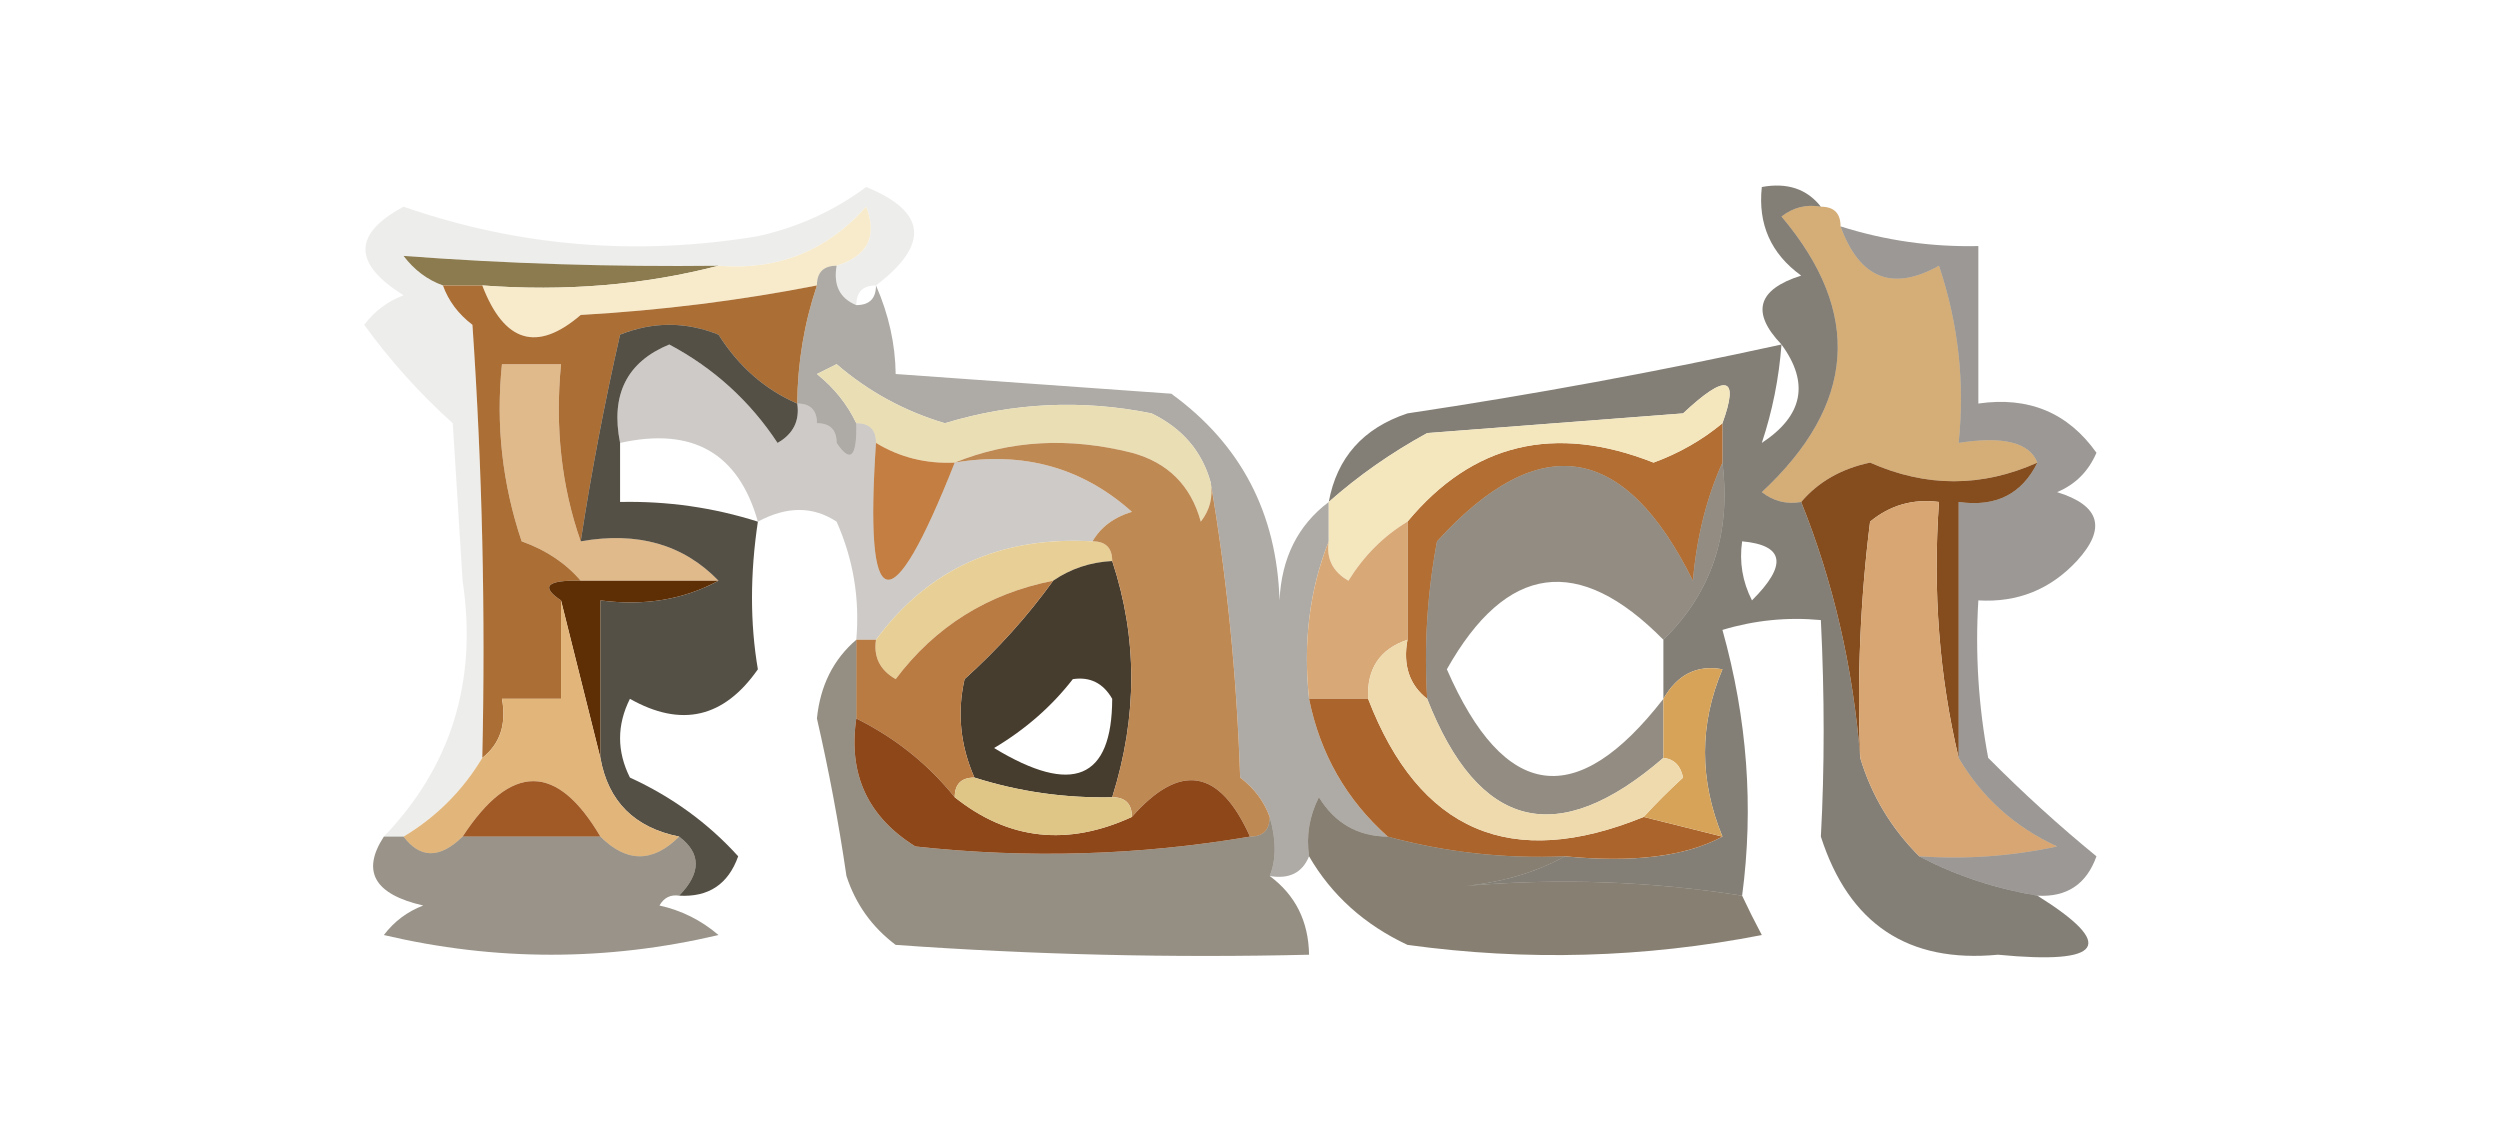 <?xml version="1.0" encoding="UTF-8"?>
<!DOCTYPE svg PUBLIC "-//W3C//DTD SVG 1.1//EN" "http://www.w3.org/Graphics/SVG/1.1/DTD/svg11.dtd">
<svg xmlns="http://www.w3.org/2000/svg" version="1.1" width="127px" height="58px" style="shape-rendering:geometricPrecision; text-rendering:geometricPrecision; image-rendering:optimizeQuality; fill-rule:evenodd; clip-rule:evenodd" xmlns:xlink="http://www.w3.org/1999/xlink">
<g><path style="opacity:0.075" fill="#191309" d="M 44.5,14.5 C 43.833,14.5 43.5,14.833 43.5,15.5C 42.662,15.158 42.328,14.492 42.5,13.5C 44.085,12.998 44.585,11.998 44,10.5C 42.005,12.747 39.505,13.747 36.5,13.5C 31.08,13.562 25.747,13.395 20.5,13C 21.044,13.717 21.711,14.217 22.5,14.5C 22.783,15.289 23.283,15.956 24,16.5C 24.5,23.826 24.666,31.159 24.5,38.5C 23.5,40.167 22.167,41.5 20.5,42.5C 20.167,42.5 19.833,42.5 19.5,42.5C 22.933,38.919 24.266,34.586 23.5,29.5C 23.333,26.833 23.167,24.167 23,21.5C 21.315,19.983 19.815,18.316 18.5,16.5C 19.025,15.808 19.692,15.308 20.5,15C 17.921,13.388 17.921,11.888 20.5,10.5C 26.32,12.522 32.32,13.022 38.5,12C 40.536,11.546 42.37,10.713 44,9.5C 47.073,10.748 47.24,12.415 44.5,14.5 Z"/></g>
<g><path style="opacity:1" fill="#8b7b4e" d="M 36.5,13.5 C 32.702,14.483 28.702,14.817 24.5,14.5C 23.833,14.5 23.167,14.5 22.5,14.5C 21.711,14.217 21.044,13.717 20.5,13C 25.747,13.395 31.08,13.562 36.5,13.5 Z"/></g>
<g><path style="opacity:0.949" fill="#f6eac9" d="M 42.5,13.5 C 41.833,13.5 41.5,13.833 41.5,14.5C 37.584,15.267 33.584,15.767 29.5,16C 27.281,17.907 25.614,17.407 24.5,14.5C 28.702,14.817 32.702,14.483 36.5,13.5C 39.505,13.747 42.005,12.747 44,10.5C 44.585,11.998 44.085,12.998 42.5,13.5 Z"/></g>
<g><path style="opacity:0.357" fill="#1d1406" d="M 42.5,13.5 C 42.328,14.492 42.662,15.158 43.5,15.5C 44.167,15.5 44.5,15.167 44.5,14.5C 45.148,15.979 45.481,17.479 45.5,19C 50.167,19.333 54.833,19.667 59.5,20C 63.03,22.558 64.863,26.058 65,30.5C 65.1,28.347 65.933,26.681 67.5,25.5C 67.5,26.167 67.5,26.833 67.5,27.5C 66.527,29.948 66.194,32.615 66.5,35.5C 67.063,38.295 68.396,40.628 70.5,42.5C 68.983,42.489 67.816,41.823 67,40.5C 66.517,41.448 66.35,42.448 66.5,43.5C 66.158,44.338 65.492,44.672 64.5,44.5C 64.836,43.671 64.836,42.671 64.5,41.5C 64.217,40.711 63.717,40.044 63,39.5C 62.826,34.316 62.326,29.317 61.5,24.5C 61.063,22.926 60.063,21.759 58.5,21C 54.955,20.283 51.455,20.45 48,21.5C 45.942,20.888 44.109,19.888 42.5,18.5C 42.167,18.667 41.833,18.833 41.5,19C 42.38,19.708 43.047,20.542 43.5,21.5C 43.539,23.224 43.206,23.557 42.5,22.5C 42.5,21.833 42.167,21.5 41.5,21.5C 41.5,20.833 41.167,20.5 40.5,20.5C 40.517,18.435 40.85,16.435 41.5,14.5C 41.5,13.833 41.833,13.5 42.5,13.5 Z"/></g>
<g><path style="opacity:0.949" fill="#d1a870" d="M 92.5,10.5 C 93.167,10.5 93.5,10.833 93.5,11.5C 94.466,14.155 96.133,14.822 98.5,13.5C 99.484,16.428 99.817,19.428 99.5,22.5C 101.767,22.145 103.101,22.479 103.5,23.5C 100.676,24.763 97.843,24.763 95,23.5C 93.54,23.808 92.374,24.475 91.5,25.5C 90.761,25.631 90.094,25.464 89.5,25C 94.284,20.547 94.618,15.88 90.5,11C 91.094,10.536 91.761,10.369 92.5,10.5 Z"/></g>
<g><path style="opacity:0.949" fill="#e8dcb0" d="M 61.5,24.5 C 61.631,25.239 61.464,25.906 61,26.5C 60.5,24.667 59.333,23.5 57.5,23C 54.303,22.195 51.303,22.362 48.5,23.5C 47.041,23.567 45.708,23.234 44.5,22.5C 44.5,21.833 44.167,21.5 43.5,21.5C 43.047,20.542 42.38,19.708 41.5,19C 41.833,18.833 42.167,18.667 42.5,18.5C 44.109,19.888 45.942,20.888 48,21.5C 51.455,20.45 54.955,20.283 58.5,21C 60.063,21.759 61.063,22.926 61.5,24.5 Z"/></g>
<g><path style="opacity:0.553" fill="#20180a" d="M 92.5,10.5 C 91.761,10.369 91.094,10.536 90.5,11C 94.618,15.88 94.284,20.547 89.5,25C 90.094,25.464 90.761,25.631 91.5,25.5C 93.135,29.573 94.135,33.906 94.5,38.5C 95.075,40.411 96.075,42.078 97.5,43.5C 99.302,44.458 101.302,45.125 103.5,45.5C 107.524,48.016 106.857,49.016 101.5,48.5C 96.927,48.936 93.927,46.936 92.5,42.5C 92.689,39.015 92.689,35.348 92.5,31.5C 90.801,31.34 89.134,31.506 87.5,32C 88.764,36.513 89.097,41.013 88.5,45.5C 83.873,44.767 79.207,44.6 74.5,45C 76.382,44.802 78.048,44.302 79.5,43.5C 82.972,43.84 85.639,43.507 87.5,42.5C 86.321,39.629 86.321,36.796 87.5,34C 86.212,33.761 85.212,34.261 84.5,35.5C 84.5,34.5 84.5,33.5 84.5,32.5C 86.951,30.104 87.951,27.104 87.5,23.5C 87.5,22.833 87.5,22.167 87.5,21.5C 88.368,19.108 87.701,18.941 85.5,21C 81.167,21.333 76.833,21.667 72.5,22C 70.677,22.997 69.01,24.164 67.5,25.5C 67.916,23.247 69.249,21.747 71.5,21C 77.902,20.042 84.235,18.875 90.5,17.5C 88.94,15.871 89.273,14.704 91.5,14C 89.963,12.89 89.296,11.39 89.5,9.5C 90.791,9.263 91.791,9.596 92.5,10.5 Z M 90.5,17.5 C 91.93,19.455 91.597,21.121 89.5,22.5C 90.038,20.883 90.371,19.216 90.5,17.5 Z M 88.5,27.5 C 90.646,27.696 90.812,28.696 89,30.5C 88.517,29.552 88.35,28.552 88.5,27.5 Z"/></g>
<g><path style="opacity:0.949" fill="#deb684" d="M 29.5,27.5 C 32.388,26.99 34.721,27.657 36.5,29.5C 34.167,29.5 31.833,29.5 29.5,29.5C 28.739,28.609 27.739,27.942 26.5,27.5C 25.516,24.572 25.183,21.572 25.5,18.5C 26.5,18.5 27.5,18.5 28.5,18.5C 28.19,21.713 28.523,24.713 29.5,27.5 Z"/></g>
<g><path style="opacity:0.949" fill="#c17737" d="M 44.5,22.5 C 45.708,23.234 47.041,23.567 48.5,23.5C 45.234,31.755 43.9,31.421 44.5,22.5 Z"/></g>
<g><path style="opacity:0.227" fill="#251a09" d="M 40.5,20.5 C 41.167,20.5 41.5,20.833 41.5,21.5C 42.167,21.5 42.5,21.833 42.5,22.5C 43.206,23.557 43.539,23.224 43.5,21.5C 44.167,21.5 44.5,21.833 44.5,22.5C 43.9,31.421 45.234,31.755 48.5,23.5C 51.983,22.916 54.983,23.749 57.5,26C 56.584,26.278 55.917,26.778 55.5,27.5C 50.822,27.233 47.155,28.9 44.5,32.5C 44.167,32.5 43.833,32.5 43.5,32.5C 43.682,30.409 43.348,28.409 42.5,26.5C 41.3,25.708 39.967,25.708 38.5,26.5C 37.517,23.013 35.183,21.68 31.5,22.5C 31.01,20.052 31.843,18.385 34,17.5C 36.266,18.707 38.099,20.374 39.5,22.5C 40.297,22.043 40.631,21.376 40.5,20.5 Z"/></g>
<g><path style="opacity:0.949" fill="#ae6628" d="M 87.5,21.5 C 87.5,22.167 87.5,22.833 87.5,23.5C 86.691,25.292 86.191,27.292 86,29.5C 82.521,22.468 78.188,21.801 73,27.5C 72.503,30.146 72.336,32.813 72.5,35.5C 71.596,34.791 71.263,33.791 71.5,32.5C 71.5,30.5 71.5,28.5 71.5,26.5C 74.81,22.516 78.977,21.516 84,23.5C 85.303,23.022 86.469,22.355 87.5,21.5 Z"/></g>
<g><path style="opacity:0.953" fill="#7f4412" d="M 103.5,23.5 C 102.713,25.104 101.38,25.771 99.5,25.5C 99.5,29.833 99.5,34.167 99.5,38.5C 98.515,34.366 98.182,30.032 98.5,25.5C 97.178,25.33 96.011,25.663 95,26.5C 94.501,30.486 94.335,34.486 94.5,38.5C 94.135,33.906 93.135,29.573 91.5,25.5C 92.374,24.475 93.54,23.808 95,23.5C 97.843,24.763 100.676,24.763 103.5,23.5 Z"/></g>
<g><path style="opacity:0.949" fill="#f3e4b9" d="M 87.5,21.5 C 86.469,22.355 85.303,23.022 84,23.5C 78.977,21.516 74.81,22.516 71.5,26.5C 70.288,27.23 69.288,28.23 68.5,29.5C 67.703,29.043 67.369,28.376 67.5,27.5C 67.5,26.833 67.5,26.167 67.5,25.5C 69.01,24.164 70.677,22.997 72.5,22C 76.833,21.667 81.167,21.333 85.5,21C 87.701,18.941 88.368,19.108 87.5,21.5 Z"/></g>
<g><path style="opacity:0.507" fill="#281c0b" d="M 87.5,23.5 C 87.951,27.104 86.951,30.104 84.5,32.5C 80.19,28.128 76.524,28.628 73.5,34C 76.42,40.687 80.087,41.187 84.5,35.5C 84.5,36.5 84.5,37.5 84.5,38.5C 79.115,43.154 75.115,42.154 72.5,35.5C 72.336,32.813 72.503,30.146 73,27.5C 78.188,21.801 82.521,22.468 86,29.5C 86.191,27.292 86.691,25.292 87.5,23.5 Z"/></g>
<g><path style="opacity:0.949" fill="#d5a16b" d="M 99.5,38.5 C 100.673,40.504 102.34,42.004 104.5,43C 102.19,43.497 99.857,43.663 97.5,43.5C 96.075,42.078 95.075,40.411 94.5,38.5C 94.335,34.486 94.501,30.486 95,26.5C 96.011,25.663 97.178,25.33 98.5,25.5C 98.182,30.032 98.515,34.366 99.5,38.5 Z"/></g>
<g><path style="opacity:1" fill="#ab6f35" d="M 22.5,14.5 C 23.167,14.5 23.833,14.5 24.5,14.5C 25.614,17.407 27.281,17.907 29.5,16C 33.584,15.767 37.584,15.267 41.5,14.5C 40.85,16.435 40.517,18.435 40.5,20.5C 38.866,19.793 37.532,18.627 36.5,17C 34.833,16.333 33.167,16.333 31.5,17C 30.713,20.455 30.046,23.955 29.5,27.5C 28.523,24.713 28.19,21.713 28.5,18.5C 27.5,18.5 26.5,18.5 25.5,18.5C 25.183,21.572 25.516,24.572 26.5,27.5C 27.739,27.942 28.739,28.609 29.5,29.5C 27.776,29.461 27.443,29.794 28.5,30.5C 28.5,32.167 28.5,33.833 28.5,35.5C 27.5,35.5 26.5,35.5 25.5,35.5C 25.737,36.791 25.404,37.791 24.5,38.5C 24.666,31.159 24.5,23.826 24,16.5C 23.283,15.956 22.783,15.289 22.5,14.5 Z"/></g>
<g><path style="opacity:0.745" fill="#1c1507" d="M 40.5,20.5 C 40.631,21.376 40.297,22.043 39.5,22.5C 38.099,20.374 36.266,18.707 34,17.5C 31.843,18.385 31.01,20.052 31.5,22.5C 31.5,23.5 31.5,24.5 31.5,25.5C 33.903,25.448 36.236,25.781 38.5,26.5C 38.102,29.163 38.102,31.663 38.5,34C 36.775,36.473 34.608,36.973 32,35.5C 31.333,36.833 31.333,38.167 32,39.5C 34.137,40.479 35.971,41.812 37.5,43.5C 36.995,44.919 35.995,45.585 34.5,45.5C 35.625,44.348 35.625,43.348 34.5,42.5C 32.227,42.043 30.894,40.71 30.5,38.5C 30.5,35.833 30.5,33.167 30.5,30.5C 32.735,30.795 34.735,30.461 36.5,29.5C 34.721,27.657 32.388,26.99 29.5,27.5C 30.046,23.955 30.713,20.455 31.5,17C 33.167,16.333 34.833,16.333 36.5,17C 37.532,18.627 38.866,19.793 40.5,20.5 Z"/></g>
<g><path style="opacity:0.949" fill="#e6cc90" d="M 55.5,27.5 C 56.167,27.5 56.5,27.833 56.5,28.5C 55.391,28.557 54.391,28.89 53.5,29.5C 50.18,30.158 47.513,31.825 45.5,34.5C 44.703,34.043 44.369,33.376 44.5,32.5C 47.155,28.9 50.822,27.233 55.5,27.5 Z"/></g>
<g><path style="opacity:0.949" fill="#d6a470" d="M 71.5,26.5 C 71.5,28.5 71.5,30.5 71.5,32.5C 70.094,32.973 69.427,33.973 69.5,35.5C 68.5,35.5 67.5,35.5 66.5,35.5C 66.194,32.615 66.527,29.948 67.5,27.5C 67.369,28.376 67.703,29.043 68.5,29.5C 69.288,28.23 70.288,27.23 71.5,26.5 Z"/></g>
<g><path style="opacity:0.992" fill="#5d2e04" d="M 29.5,29.5 C 31.833,29.5 34.167,29.5 36.5,29.5C 34.735,30.461 32.735,30.795 30.5,30.5C 30.5,33.167 30.5,35.833 30.5,38.5C 29.833,35.833 29.167,33.167 28.5,30.5C 27.443,29.794 27.776,29.461 29.5,29.5 Z"/></g>
<g><path style="opacity:0.829" fill="#221606" d="M 56.5,28.5 C 57.791,32.399 57.791,36.399 56.5,40.5C 54.097,40.552 51.764,40.219 49.5,39.5C 48.782,37.863 48.615,36.197 49,34.5C 50.707,32.962 52.207,31.296 53.5,29.5C 54.391,28.89 55.391,28.557 56.5,28.5 Z M 54.5,34.5 C 55.376,34.369 56.043,34.703 56.5,35.5C 56.489,39.588 54.489,40.422 50.5,38C 52.093,37.051 53.426,35.885 54.5,34.5 Z"/></g>
<g><path style="opacity:0.953" fill="#b57539" d="M 53.5,29.5 C 52.207,31.296 50.707,32.962 49,34.5C 48.615,36.197 48.782,37.863 49.5,39.5C 48.833,39.5 48.5,39.833 48.5,40.5C 47.147,38.817 45.48,37.484 43.5,36.5C 43.5,35.167 43.5,33.833 43.5,32.5C 43.833,32.5 44.167,32.5 44.5,32.5C 44.369,33.376 44.703,34.043 45.5,34.5C 47.513,31.825 50.18,30.158 53.5,29.5 Z"/></g>
<g><path style="opacity:0.949" fill="#bb834b" d="M 48.5,23.5 C 51.303,22.362 54.303,22.195 57.5,23C 59.333,23.5 60.5,24.667 61,26.5C 61.464,25.906 61.631,25.239 61.5,24.5C 62.326,29.317 62.826,34.316 63,39.5C 63.717,40.044 64.217,40.711 64.5,41.5C 64.5,42.167 64.167,42.5 63.5,42.5C 61.952,39.049 59.952,38.716 57.5,41.5C 57.5,40.833 57.167,40.5 56.5,40.5C 57.791,36.399 57.791,32.399 56.5,28.5C 56.5,27.833 56.167,27.5 55.5,27.5C 55.917,26.778 56.584,26.278 57.5,26C 54.983,23.749 51.983,22.916 48.5,23.5 Z"/></g>
<g><path style="opacity:0.969" fill="#a96127" d="M 66.5,35.5 C 67.5,35.5 68.5,35.5 69.5,35.5C 72.099,42.247 76.765,44.247 83.5,41.5C 84.833,41.833 86.167,42.167 87.5,42.5C 85.639,43.507 82.972,43.84 79.5,43.5C 76.43,43.632 73.43,43.299 70.5,42.5C 68.396,40.628 67.063,38.295 66.5,35.5 Z"/></g>
<g><path style="opacity:1" fill="#d6a358" d="M 87.5,42.5 C 86.167,42.167 84.833,41.833 83.5,41.5C 84.091,40.849 84.757,40.182 85.5,39.5C 85.376,38.893 85.043,38.56 84.5,38.5C 84.5,37.5 84.5,36.5 84.5,35.5C 85.212,34.261 86.212,33.761 87.5,34C 86.321,36.796 86.321,39.629 87.5,42.5 Z"/></g>
<g><path style="opacity:0.427" fill="#161007" d="M 93.5,11.5 C 95.764,12.219 98.097,12.552 100.5,12.5C 100.5,15.167 100.5,17.833 100.5,20.5C 103.056,20.132 105.056,20.965 106.5,23C 106.095,23.945 105.428,24.612 104.5,25C 106.689,25.677 107.022,26.844 105.5,28.5C 104.15,29.95 102.484,30.617 100.5,30.5C 100.336,33.187 100.503,35.854 101,38.5C 102.78,40.293 104.613,41.96 106.5,43.5C 105.995,44.919 104.995,45.585 103.5,45.5C 101.302,45.125 99.302,44.458 97.5,43.5C 99.857,43.663 102.19,43.497 104.5,43C 102.34,42.004 100.673,40.504 99.5,38.5C 99.5,34.167 99.5,29.833 99.5,25.5C 101.38,25.771 102.713,25.104 103.5,23.5C 103.101,22.479 101.767,22.145 99.5,22.5C 99.817,19.428 99.484,16.428 98.5,13.5C 96.133,14.822 94.466,14.155 93.5,11.5 Z"/></g>
<g><path style="opacity:0.945" fill="#e0b273" d="M 28.5,30.5 C 29.167,33.167 29.833,35.833 30.5,38.5C 30.894,40.71 32.227,42.043 34.5,42.5C 33.167,43.833 31.833,43.833 30.5,42.5C 28.29,38.745 25.956,38.745 23.5,42.5C 22.348,43.625 21.348,43.625 20.5,42.5C 22.167,41.5 23.5,40.167 24.5,38.5C 25.404,37.791 25.737,36.791 25.5,35.5C 26.5,35.5 27.5,35.5 28.5,35.5C 28.5,33.833 28.5,32.167 28.5,30.5 Z"/></g>
<g><path style="opacity:0.949" fill="#edd8a8" d="M 71.5,32.5 C 71.263,33.791 71.596,34.791 72.5,35.5C 75.115,42.154 79.115,43.154 84.5,38.5C 85.043,38.56 85.376,38.893 85.5,39.5C 84.757,40.182 84.091,40.849 83.5,41.5C 76.765,44.247 72.099,42.247 69.5,35.5C 69.427,33.973 70.094,32.973 71.5,32.5 Z"/></g>
<g><path style="opacity:0.949" fill="#9c511a" d="M 30.5,42.5 C 28.167,42.5 25.833,42.5 23.5,42.5C 25.956,38.745 28.29,38.745 30.5,42.5 Z"/></g>
<g><path style="opacity:0.506" fill="#2d200b" d="M 43.5,32.5 C 43.5,33.833 43.5,35.167 43.5,36.5C 43.081,39.325 44.081,41.491 46.5,43C 52.195,43.626 57.861,43.459 63.5,42.5C 64.167,42.5 64.5,42.167 64.5,41.5C 64.836,42.671 64.836,43.671 64.5,44.5C 65.806,45.467 66.473,46.801 66.5,48.5C 59.492,48.666 52.492,48.5 45.5,48C 44.299,47.097 43.465,45.931 43,44.5C 42.608,41.812 42.108,39.145 41.5,36.5C 41.668,34.83 42.335,33.496 43.5,32.5 Z"/></g>
<g><path style="opacity:0.961" fill="#894110" d="M 43.5,36.5 C 45.48,37.484 47.147,38.817 48.5,40.5C 51.222,42.673 54.222,43.006 57.5,41.5C 59.952,38.716 61.952,39.049 63.5,42.5C 57.861,43.459 52.195,43.626 46.5,43C 44.081,41.491 43.081,39.325 43.5,36.5 Z"/></g>
<g><path style="opacity:0.965" fill="#dec483" d="M 49.5,39.5 C 51.764,40.219 54.097,40.552 56.5,40.5C 57.167,40.5 57.5,40.833 57.5,41.5C 54.222,43.006 51.222,42.673 48.5,40.5C 48.5,39.833 48.833,39.5 49.5,39.5 Z"/></g>
<g><path style="opacity:0.576" fill="#30210b" d="M 70.5,42.5 C 73.43,43.299 76.43,43.632 79.5,43.5C 78.048,44.302 76.382,44.802 74.5,45C 79.207,44.6 83.873,44.767 88.5,45.5C 88.804,46.15 89.137,46.816 89.5,47.5C 83.528,48.664 77.528,48.83 71.5,48C 69.313,46.975 67.646,45.475 66.5,43.5C 66.35,42.448 66.517,41.448 67,40.5C 67.816,41.823 68.983,42.489 70.5,42.5 Z"/></g>
<g><path style="opacity:0.483" fill="#2d200b" d="M 19.5,42.5 C 19.833,42.5 20.167,42.5 20.5,42.5C 21.348,43.625 22.348,43.625 23.5,42.5C 25.833,42.5 28.167,42.5 30.5,42.5C 31.833,43.833 33.167,43.833 34.5,42.5C 35.625,43.348 35.625,44.348 34.5,45.5C 34.062,45.435 33.728,45.601 33.5,46C 34.624,46.249 35.624,46.749 36.5,47.5C 30.833,48.833 25.167,48.833 19.5,47.5C 20.025,46.808 20.692,46.308 21.5,46C 19.017,45.433 18.35,44.267 19.5,42.5 Z"/></g>
</svg>
